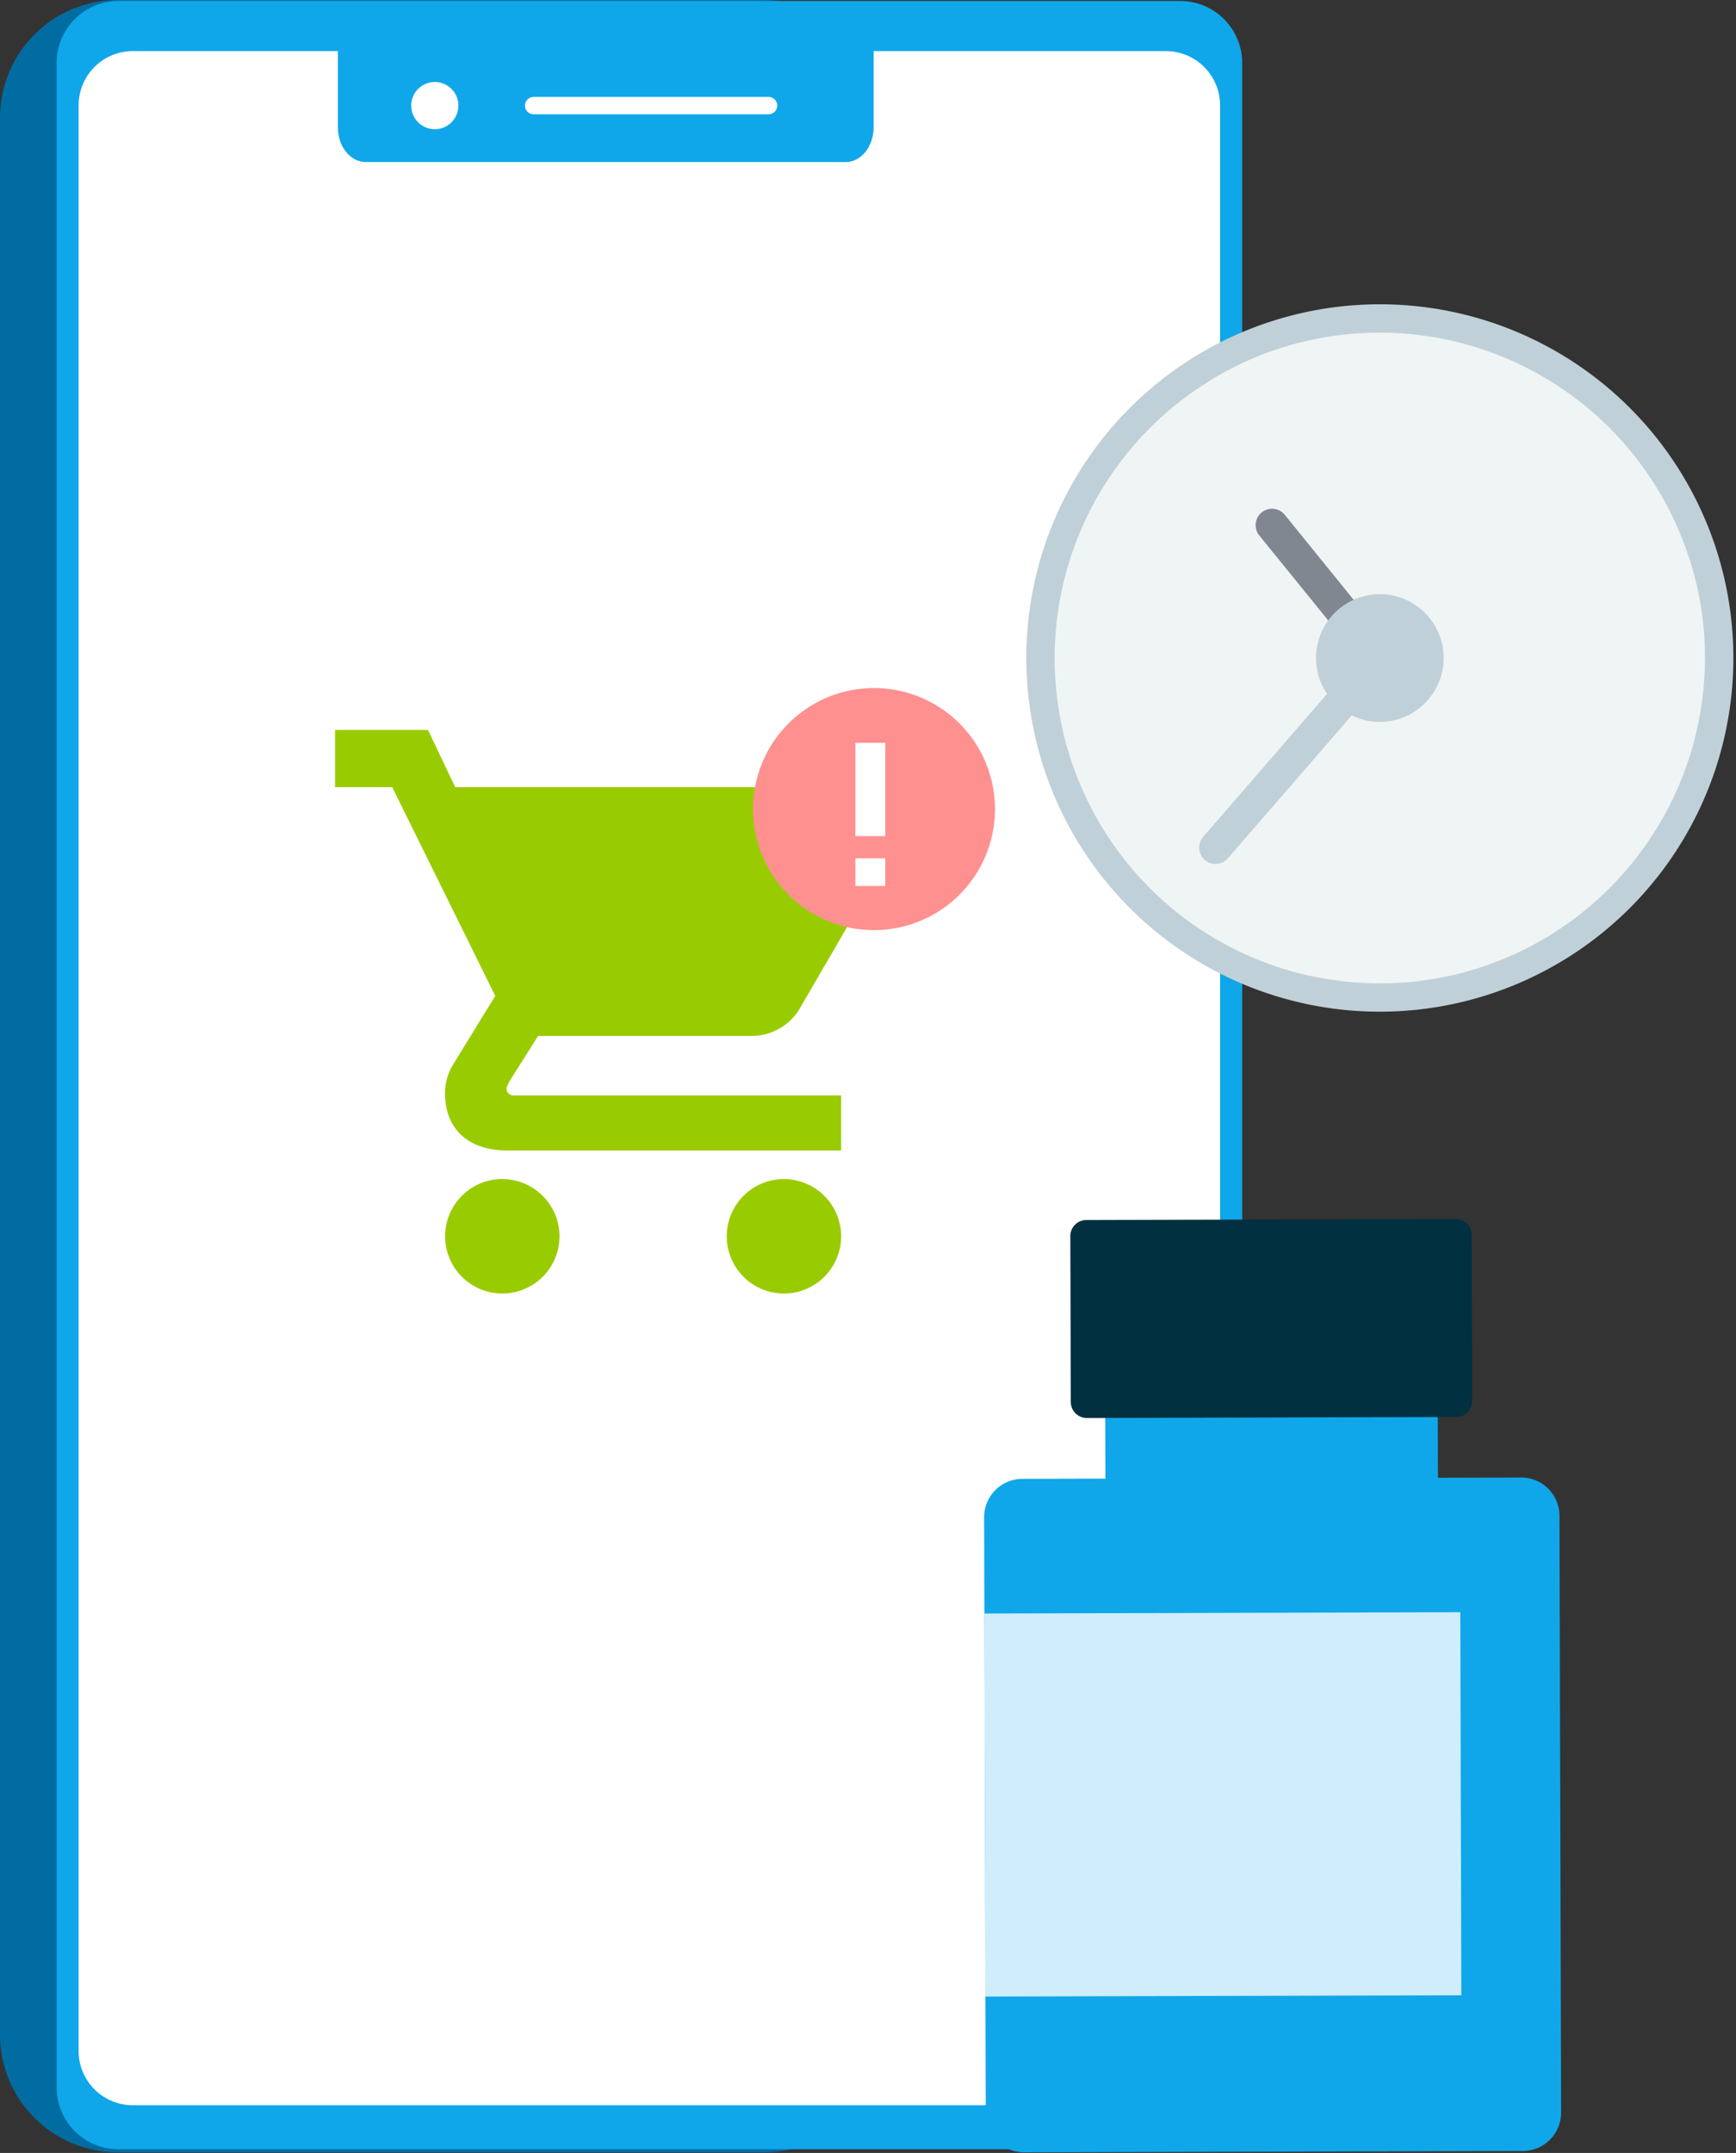 <svg width="192" height="238" viewBox="0 0 192 238" xmlns="http://www.w3.org/2000/svg"><rect x="0" y="0" width="192" height="238" fill="#333333" stroke="none"/><path d="M84.53.001H13c-7.18 0-13 5.82-13 13v211.93c0 7.18 5.82 13 13 13h71.53c7.18 0 13-5.82 13-13V13.001c0-7.18-5.82-13-13-13z" fill="#006CA2"/><path d="M137.383 6.958v223.8a6.83 6.83 0 01-6.83 6.83H13.093a6.83 6.83 0 01-6.83-6.83V6.958a6.848 6.848 0 016.83-6.849h117.459a6.85 6.85 0 016.831 6.849z" fill="#0FA7E9"/><path d="M128.941 5.648H14.694a6 6 0 00-6 6v215.076a6 6 0 006 6h114.247a6 6 0 006-6V11.648a6 6 0 00-6-6z" fill="#fff"/><path d="M37.369 14.083V4.747H96.62v9.336c0 2.11-1.382 3.833-3.086 3.833H40.455c-1.704 0-3.086-1.723-3.086-3.833z" fill="#0FA7E9"/><path d="M48.088 14.284a2.61 2.61 0 111.847-4.457 2.611 2.611 0 01-1.847 4.457zm36.915-1.648H59.025a.962.962 0 110-1.924h25.974a.962.962 0 010 1.924h.004z" fill="#fff"/><path d="M191.709 72.737a39.103 39.103 0 01-46.728 38.349 39.103 39.103 0 01-28.496-53.312 39.103 39.103 0 0136.124-24.137 39.101 39.101 0 0139.1 39.1z" fill="#C0D0D8"/><path d="M188.567 72.733a36.04 36.04 0 01-23.356 33.7 36.375 36.375 0 01-4.323 1.314c-.894.209-1.785.383-2.7.525a34.596 34.596 0 01-5.585.437 36.527 36.527 0 01-10.677-1.611 35.972 35.972 0 01-9.224-64.304 36.475 36.475 0 013.9-2.276 35.965 35.965 0 0149.51 19.207 35.27 35.27 0 012.455 13.008z" fill="#EFF4F4"/><path d="M152.602 74.551a1.807 1.807 0 01-1.407-.673l-11.893-14.654a1.806 1.806 0 01-.421-1.34 1.8 1.8 0 01.663-1.24 1.807 1.807 0 012.031-.171c.21.118.395.277.543.468l11.89 14.66a1.81 1.81 0 01-1.406 2.95z" fill="#808791"/><path d="M159.665 72.74a7.053 7.053 0 01-4.355 6.52 7.057 7.057 0 114.355-6.52z" fill="#C0D0D8"/><path d="M134.441 95.507a1.807 1.807 0 01-1.651-1.059 1.806 1.806 0 01.281-1.941l18.168-20.955a1.812 1.812 0 012.737 2.374l-18.168 20.952a1.8 1.8 0 01-1.367.629z" fill="#C0D0D8"/><path d="M55.553 130.338a6.327 6.327 0 106.329 6.328 6.346 6.346 0 00-6.329-6.328zM37.057 80.692v6.327h6.325l11.392 23.073-4.761 7.751a6.076 6.076 0 00-.792 3.007c0 4.236 2.894 6.327 6.819 6.327h36.991v-6.085H56.814a.754.754 0 01-.792-.792c.083-.275.195-.541.335-.792l3.16-4.988h23.565a6.2 6.2 0 005.536-3.321l11.394-19.591c.22-.497.328-1.037.316-1.581a3.028 3.028 0 00-.947-2.173 3.038 3.038 0 00-2.218-.834H50.346l-3.007-6.328H37.057zm49.646 49.646a6.328 6.328 0 00-4.474 10.801 6.325 6.325 0 006.895 1.371 6.327 6.327 0 003.906-5.845 6.346 6.346 0 00-6.327-6.327z" fill="#9C0"/><path d="M110.043 89.325a13.379 13.379 0 11-26.757-.001 13.379 13.379 0 0126.757.001z" fill="#FF9090"/><path d="M94.601 82.12v10.31h3.308V82.12h-3.308zm0 12.765v3.056h3.308v-3.056h-3.308z" fill="#fff"/><path d="M113.069 163.48l55.16-.15a4.22 4.22 0 012.998 1.232 4.236 4.236 0 011.248 2.991l.182 65.979a4.24 4.24 0 01-4.226 4.249l-55.16.15a4.24 4.24 0 01-3.92-2.606 4.23 4.23 0 01-.326-1.62l-.182-65.976a4.24 4.24 0 014.226-4.249z" fill="#0FA7E9"/><path d="M124.101 151.261l33.023-.089a1.869 1.869 0 011.329.546 1.886 1.886 0 01.552 1.326l.072 25.884a1.879 1.879 0 01-1.872 1.883l-33.023.089a1.879 1.879 0 01-1.883-1.872l-.07-25.883a1.879 1.879 0 011.872-1.884z" fill="#0FA7E9"/><path d="M120.144 134.868l40.851-.113a1.774 1.774 0 011.777 1.768l.05 18.339a1.78 1.78 0 01-.514 1.254 1.776 1.776 0 01-1.251.523l-40.851.112a1.778 1.778 0 01-1.255-.516 1.773 1.773 0 01-.522-1.252l-.052-18.339a1.772 1.772 0 011.767-1.776z" fill="#013040"/><path d="M161.508 178.222l-52.636.144.116 42.345 52.636-.144-.116-42.345z" fill="#fff" opacity=".8"/></svg>
